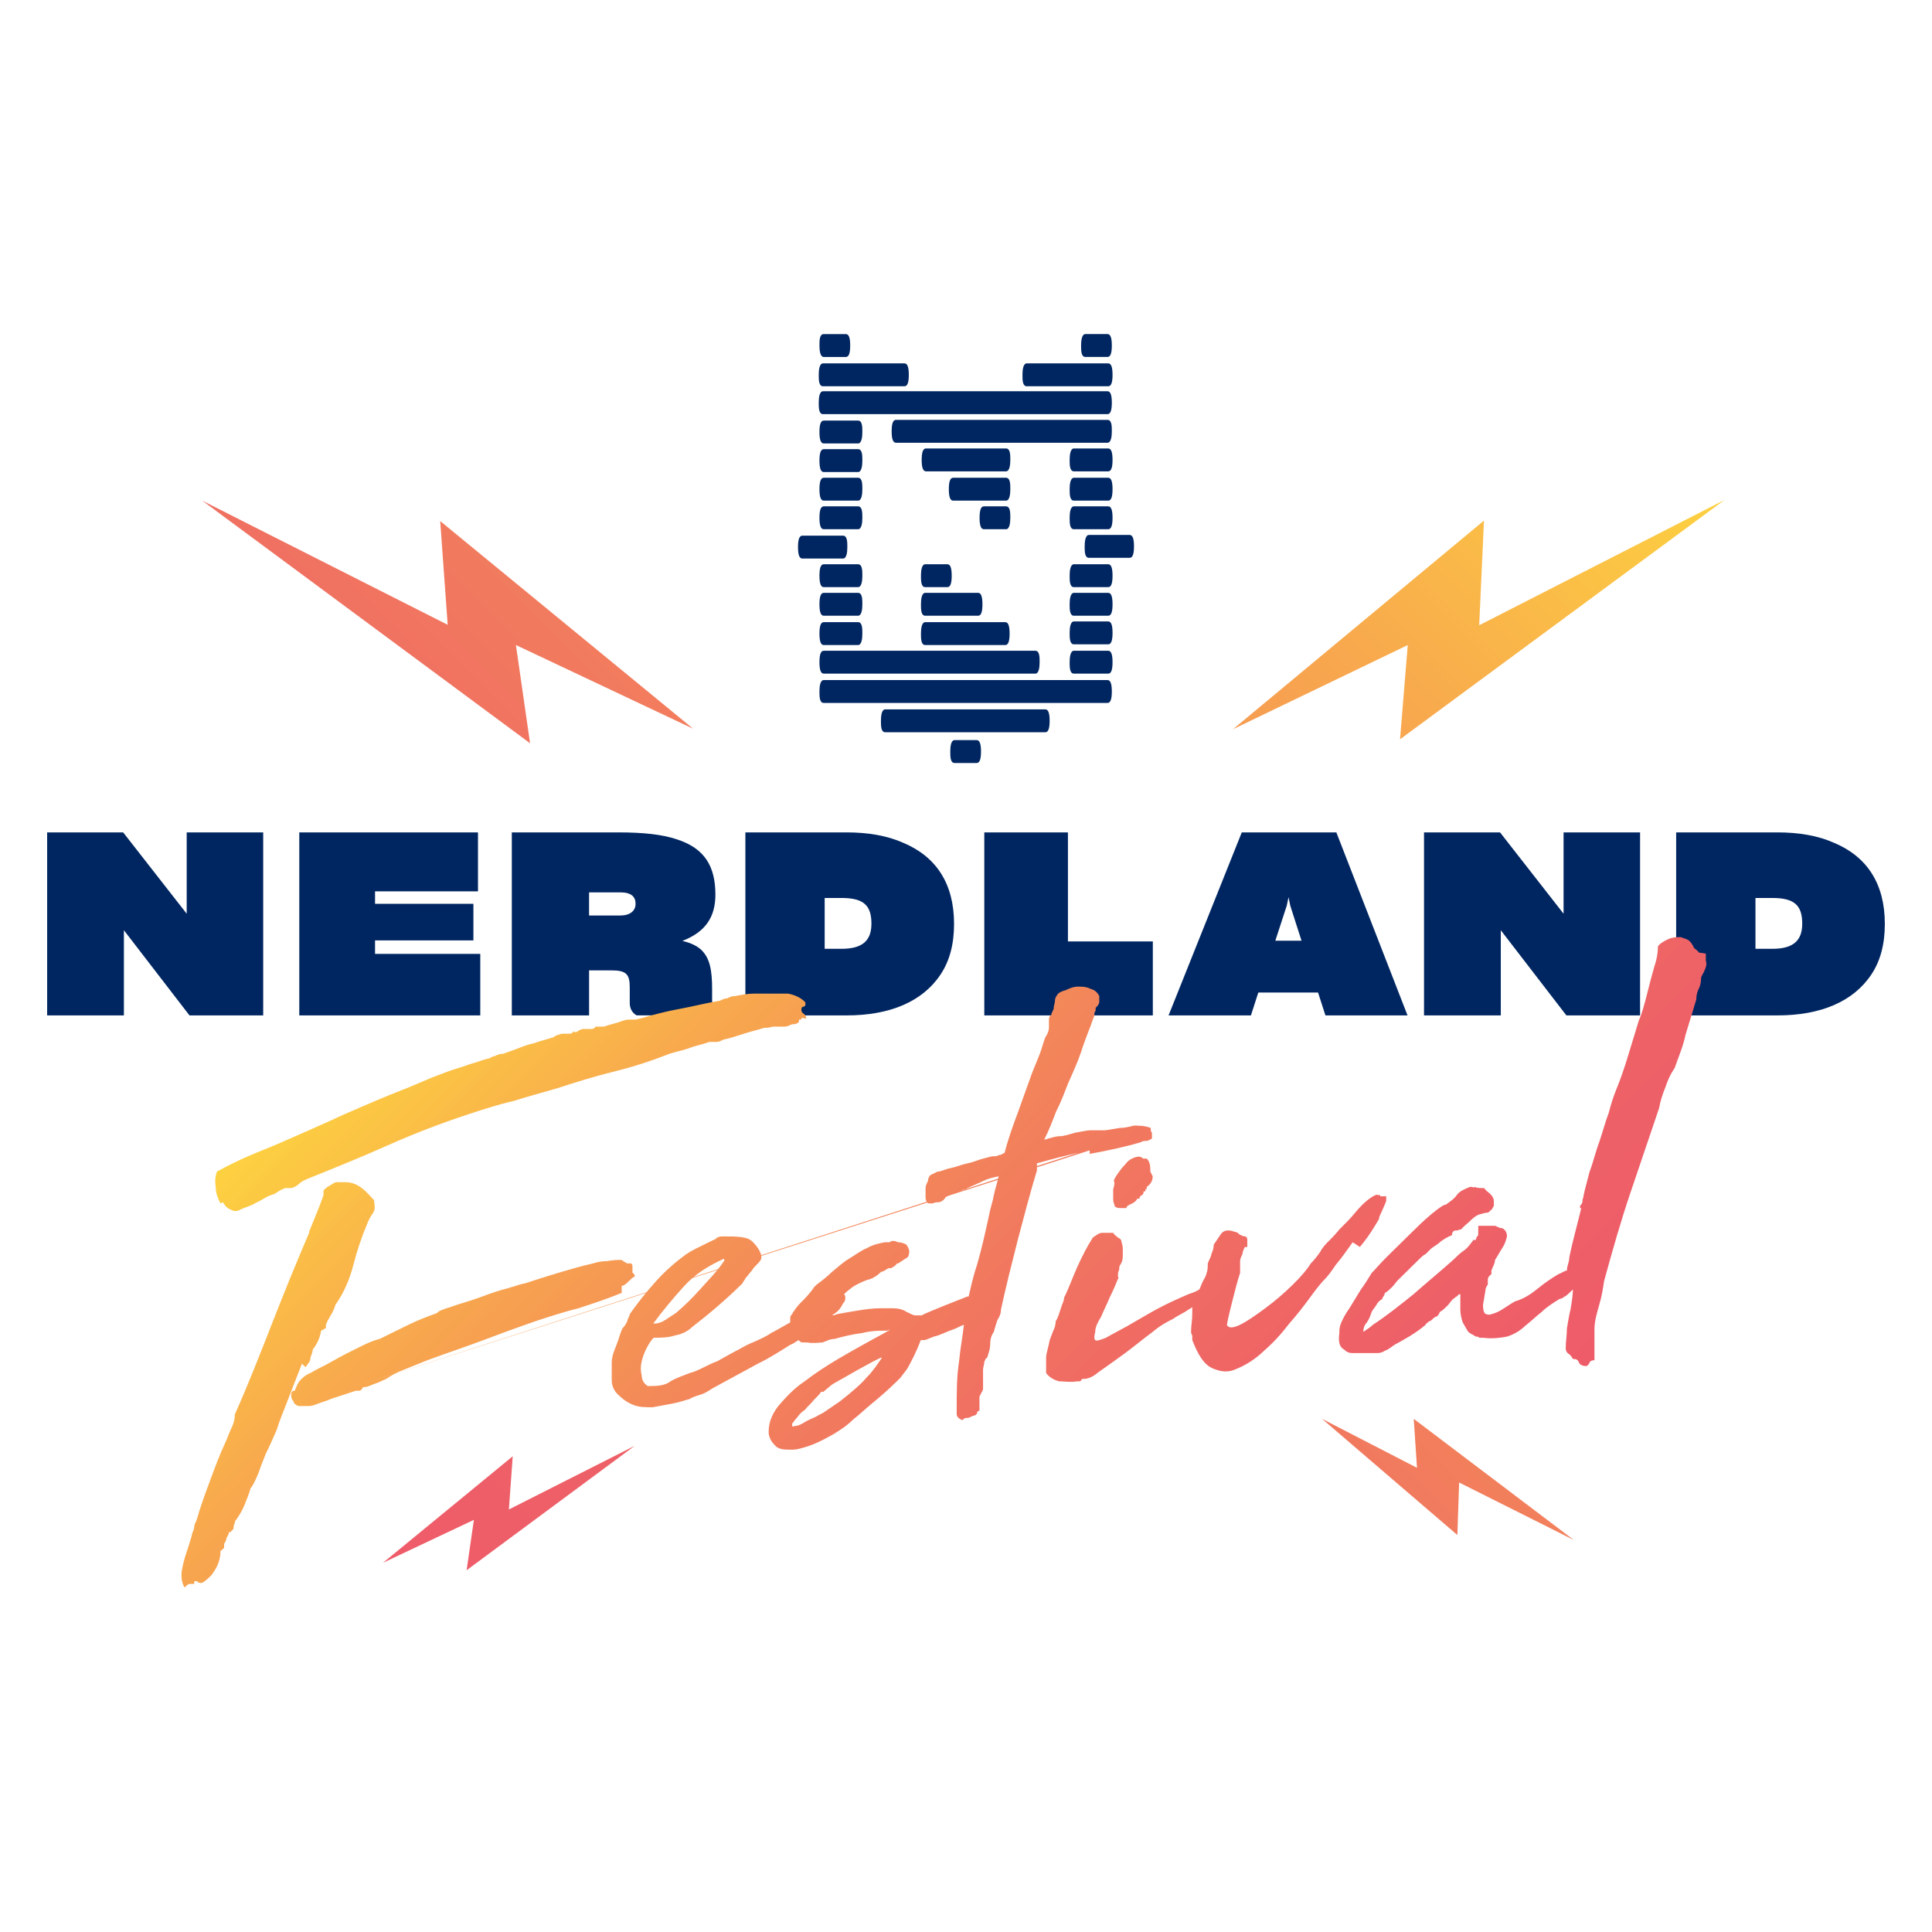 <?xml version="1.0" encoding="UTF-8"?>
<svg xmlns="http://www.w3.org/2000/svg" xmlns:xlink="http://www.w3.org/1999/xlink" id="Layer_1" data-name="Layer 1" viewBox="0 0 1000 1000">
  <defs>
    <style>
      .cls-1 {
        fill: #002661;
      }

      .cls-2 {
        fill: url(#linear-gradient-2);
      }

      .cls-3 {
        fill: url(#linear-gradient);
      }
    </style>
    <linearGradient id="linear-gradient" x1="275.16" y1="443.55" x2="680.46" y2="848.84" gradientUnits="userSpaceOnUse">
      <stop offset="0" stop-color="#fdd140"></stop>
      <stop offset=".21" stop-color="#f8aa4d"></stop>
      <stop offset=".43" stop-color="#f38859"></stop>
      <stop offset=".64" stop-color="#f06f62"></stop>
      <stop offset=".84" stop-color="#ee6167"></stop>
      <stop offset="1" stop-color="#ee5c69"></stop>
    </linearGradient>
    <linearGradient id="linear-gradient-2" x1="188.57" y1="799.21" x2="810.82" y2="176.96" gradientUnits="userSpaceOnUse">
      <stop offset="0" stop-color="#ee5c69"></stop>
      <stop offset=".16" stop-color="#ee6167"></stop>
      <stop offset=".36" stop-color="#f06f62"></stop>
      <stop offset=".57" stop-color="#f38859"></stop>
      <stop offset=".79" stop-color="#f8aa4d"></stop>
      <stop offset="1" stop-color="#fdd140"></stop>
    </linearGradient>
  </defs>
  <g>
    <path class="cls-1" d="M426.37,333.87h17.76c1.85,0,2.22-3.33,2.22-5.92s0-5.92-2.22-5.92h-17.76c-1.48,0-2.22,1.85-2.22,5.92s.74,5.92,2.22,5.92ZM426.37,318.7h17.76c1.85,0,2.22-3.33,2.22-5.92s0-5.92-2.22-5.92h-17.76c-1.48,0-2.22,1.85-2.22,5.92s.74,5.92,2.22,5.92ZM424.15,297.98c0,4.07.74,5.92,2.22,5.92h17.76c1.85,0,2.22-3.33,2.22-5.92s0-5.92-2.22-5.92h-17.76c-1.48,0-2.22,1.85-2.22,5.92ZM438.58,283.18c0-2.59,0-5.92-2.22-5.92h-21.09c-1.48,0-2.22,1.85-2.22,5.92s.74,5.92,2.22,5.92h21.09c1.85,0,2.22-3.33,2.22-5.92ZM426.37,273.93h17.76c1.85,0,2.22-3.33,2.22-5.92s0-5.92-2.22-5.92h-17.76c-1.48,0-2.22,1.85-2.22,5.92s.74,5.92,2.22,5.92ZM426.37,259.13h17.76c1.85,0,2.22-3.33,2.22-5.92s0-5.92-2.22-5.92h-17.76c-1.48,0-2.22,1.85-2.22,5.92s.74,5.92,2.22,5.92ZM478.91,303.9h11.47c1.48,0,2.22-1.85,2.22-5.92s-.74-5.92-2.22-5.92h-11.47c-1.85,0-2.22,3.33-2.22,5.92s0,5.92,2.22,5.92ZM478.91,318.7h27.38c1.48,0,2.22-1.85,2.22-5.92s-.74-5.92-2.22-5.92h-27.38c-1.85,0-2.22,3.33-2.22,5.92s0,5.92,2.22,5.92ZM478.91,333.87h41.44c1.48,0,2.22-1.85,2.22-5.92s-.74-5.92-2.22-5.92h-41.44c-1.85,0-2.22,3.33-2.22,5.92s0,5.92,2.22,5.92ZM520.72,262.09h-11.47c-1.48,0-2.22,1.85-2.22,5.92s.74,5.92,2.22,5.92h11.47c1.85,0,2.22-3.33,2.22-5.92s0-5.92-2.22-5.92ZM520.72,247.29h-27.38c-1.48,0-2.22,1.85-2.22,5.92s.74,5.92,2.22,5.92h27.38c1.85,0,2.22-3.33,2.22-5.92s0-5.92-2.22-5.92ZM426.37,348.67h109.52c1.85,0,2.22-3.33,2.22-5.92s0-5.92-2.22-5.92h-109.52c-1.48,0-2.22,1.85-2.22,5.92s.74,5.92,2.22,5.92ZM573.63,336.83h-17.76c-1.85,0-2.22,3.33-2.22,5.92s0,5.92,2.22,5.92h17.76c1.48,0,2.22-1.85,2.22-5.92s-.74-5.92-2.22-5.92ZM575.48,223.24c0-2.59,0-5.92-2.22-5.92h-109.52c-1.48,0-2.22,1.85-2.22,5.92s.74,5.92,2.22,5.92h109.52c1.85,0,2.22-3.33,2.22-5.92ZM520.72,232.12h-41.44c-1.48,0-2.22,1.85-2.22,5.92s.74,5.92,2.22,5.92h41.44c1.85,0,2.22-3.33,2.22-5.92s0-5.92-2.22-5.92ZM426.37,229.53h17.76c1.85,0,2.22-3.33,2.22-5.92s0-5.92-2.22-5.92h-17.76c-1.48,0-2.22,1.85-2.22,5.92s.74,5.92,2.22,5.92ZM426.37,244.33h17.76c1.85,0,2.22-3.33,2.22-5.92s0-5.92-2.22-5.92h-17.76c-1.48,0-2.22,1.85-2.22,5.92s.74,5.92,2.22,5.92ZM573.63,321.66h-17.76c-1.85,0-2.22,3.33-2.22,5.92s0,5.92,2.22,5.92h17.76c1.48,0,2.22-1.85,2.22-5.92s-.74-5.92-2.22-5.92ZM573.63,306.86h-17.76c-1.85,0-2.22,3.33-2.22,5.92s0,5.92,2.22,5.92h17.76c1.48,0,2.22-1.85,2.22-5.92s-.74-5.92-2.22-5.92ZM573.63,292.06h-17.76c-1.85,0-2.22,3.33-2.22,5.92s0,5.92,2.22,5.92h17.76c1.48,0,2.22-1.85,2.22-5.92s-.74-5.92-2.22-5.92ZM584.73,276.89h-21.09c-1.85,0-2.22,3.33-2.22,5.92s0,5.92,2.22,5.92h21.09c1.48,0,2.22-1.85,2.22-5.92s-.74-5.92-2.22-5.92ZM573.63,262.09h-17.76c-1.85,0-2.22,3.33-2.22,5.92s0,5.92,2.22,5.92h17.76c1.48,0,2.22-1.85,2.22-5.92s-.74-5.92-2.22-5.92ZM573.63,247.29h-17.76c-1.85,0-2.22,3.33-2.22,5.92s0,5.92,2.22,5.92h17.76c1.48,0,2.22-1.85,2.22-5.92s-.74-5.92-2.22-5.92ZM573.63,232.12h-17.76c-1.85,0-2.22,3.33-2.22,5.92s0,5.92,2.22,5.92h17.76c1.48,0,2.22-1.85,2.22-5.92s-.74-5.92-2.22-5.92ZM426,199.93h42.18c1.48,0,2.22-1.85,2.22-5.92s-.74-5.92-2.22-5.92h-42.18c-1.85,0-2.22,3.33-2.22,5.92s0,5.92,2.22,5.92ZM505.55,383.08h-11.47c-1.85,0-2.22,3.33-2.22,5.92s0,5.92,2.22,5.92h11.47c1.48,0,2.22-1.85,2.22-5.92s-.74-5.92-2.22-5.92ZM531.45,199.93h42.18c1.48,0,2.22-1.85,2.22-5.92s-.74-5.92-2.22-5.92h-42.18c-1.85,0-2.22,3.33-2.22,5.92s0,5.92,2.22,5.92ZM426,214.36h147.26c1.48,0,2.22-1.85,2.22-5.92s-.74-5.92-2.22-5.92h-147.26c-1.85,0-2.22,3.33-2.22,5.92s0,5.92,2.22,5.92ZM573.26,352h-146.89c-1.85,0-2.22,3.33-2.22,5.92s0,5.92,2.22,5.92h146.89c1.48,0,2.22-1.85,2.22-5.92s-.74-5.92-2.22-5.92ZM540.7,367.17h-82.51c-1.85,0-2.22,3.33-2.22,5.92s0,5.92,2.22,5.92h82.88c1.48,0,2.22-1.85,2.22-5.92s-.74-5.92-2.22-5.92h-.37ZM561.79,184.76h11.47c1.48,0,2.22-1.85,2.22-5.92s-.74-5.92-2.22-5.92h-11.47c-1.85,0-2.22,3.33-2.22,5.92s0,5.92,2.22,5.92ZM424.15,178.84c0-2.59,0-5.92,2.22-5.92h11.47c1.48,0,2.22,1.85,2.22,5.92s-.74,5.92-2.22,5.92h-11.47c-1.85,0-2.22-3.33-2.22-5.92Z"></path>
    <g>
      <path class="cls-1" d="M64.14,525.57H24.4v-94.73h39.34l32.89,42.1v-42.1h39.6v94.73h-38.16l-33.94-44.08v44.08h.01Z"></path>
      <path class="cls-1" d="M154.91,525.57v-94.73h92.49v30.52h-53.28v6.44h50.91v18.94h-50.91v6.98h54.47v31.84h-93.68Z"></path>
      <path class="cls-1" d="M304.9,525.57h-39.99v-94.73h54.99c12.89,0,22.89,1.05,30.26,3.55,14.6,4.6,20.13,14.08,20.13,28.68,0,11.58-5.13,19.34-17.1,23.94,4.47,1.05,7.63,2.63,9.74,4.6,4.47,4.21,5.66,10.52,5.66,20.39v6.05c0,3.29,1.71,6.05,4.47,7.5h-43.55c-2.63-1.45-3.55-4.08-3.55-6.32v-8.29c0-6.84-1.97-8.68-9.6-8.68h-11.45v23.29h0ZM304.9,473.86h16.18c5,0,7.89-2.37,7.89-6.05s-2.24-5.92-7.89-5.92h-16.18s0,11.97,0,11.97Z"></path>
      <path class="cls-1" d="M385.81,430.84h52.23c11.45,0,21.18,1.71,29.47,5.39,16.97,7.1,26.31,21.05,26.31,41.97,0,10.39-2.24,19.08-6.97,26.18-9.34,14.08-26.31,21.19-48.55,21.19h-52.49v-94.73h0ZM426.85,491.1h8.81c11.45,0,15.39-4.87,15.39-13.02,0-9.34-3.95-13.29-15.39-13.29h-8.81v26.31Z"></path>
      <path class="cls-1" d="M509.47,430.84h43.29v56.44h43.94v38.28h-87.23v-94.73h0Z"></path>
      <path class="cls-1" d="M651.3,513.73l-3.82,11.84h-42.63l37.89-94.73h48.95l36.84,94.73h-42.49l-3.82-11.84h-30.92ZM673.66,486.89l-5.79-18.02-.92-4.47-.92,4.34-5.92,18.16s13.55,0,13.55,0Z"></path>
      <path class="cls-1" d="M776.8,525.57h-39.73v-94.73h39.34l32.89,42.1v-42.1h39.6v94.73h-38.15l-33.94-44.08v44.08Z"></path>
      <path class="cls-1" d="M867.58,430.84h52.23c11.45,0,21.18,1.71,29.47,5.39,16.97,7.1,26.31,21.05,26.31,41.97,0,10.39-2.24,19.08-6.97,26.18-9.34,14.08-26.31,21.19-48.55,21.19h-52.49v-94.73h0ZM908.63,491.1h8.81c11.45,0,15.39-4.87,15.39-13.02,0-9.34-3.95-13.29-15.39-13.29h-8.81v26.31Z"></path>
    </g>
    <path class="cls-3" d="M156.3,705.8l-8.06,20.73c-1.86,4.88-3.72,9.15-4.96,13.42-1.86,4.27-3.72,8.54-5.58,12.2-1.24,3.05-2.48,6.1-3.72,9.76-1.24,3.05-2.48,6.1-4.34,8.54-.62,2.44-1.86,5.49-3.1,8.54s-3.1,6.1-4.96,8.54c0,1.22-.62,1.83-.62,2.44s0,1.83-1.24,2.44c0,0,0,.61-.62.61h-.62c0,1.22-.62,1.83-1.24,3.05,0,1.22-.62,1.83-1.24,3.05v1.83c0,.61-1.24,1.22-1.86,1.83,0,5.49-2.48,9.76-4.96,12.8-3.1,3.05-4.96,4.27-5.58,3.66-.62,0-1.24,0-1.24-.61,0,0-1.24-.61-1.86,0v1.22h-2.48c-.62,0-1.86,1.22-2.48,1.83-1.86-3.05-1.86-6.71-1.24-9.76.62-3.66,1.86-7.32,3.1-10.98l1.86-6.1c0-1.22,1.24-3.05,1.24-4.27s.62-2.44,1.24-3.66c1.86-6.71,4.34-13.42,6.82-20.12,2.48-6.71,4.96-13.42,8.06-20.12,1.24-2.44,1.86-4.88,3.1-7.32s1.86-4.88,1.86-7.32c6.82-15.25,13.01-31.1,19.21-46.95,6.2-15.86,12.4-31.1,19.21-46.95v-.61h0c1.24-3.05,2.48-6.1,3.72-9.15,1.24-3.05,2.48-6.1,3.72-9.76v-2.44c1.24-1.22,1.86-1.83,3.1-2.44,1.24-.61,2.48-1.83,3.72-1.83h4.34c3.72,0,6.2,1.22,8.68,3.05,2.48,1.83,4.34,4.27,6.2,6.1.62,3.05.62,4.88,0,6.1-.62,1.22-1.86,2.44-3.1,5.49-3.1,7.32-5.58,14.63-7.44,21.95-1.86,7.32-4.96,14.63-9.3,20.73-.62,1.83-1.24,3.66-2.48,5.49-.62,1.22-1.86,3.05-2.48,4.88v1.83s-.62,0-1.24.61l-1.24.61c-.62,3.66-1.86,6.71-4.34,9.76,0,1.83-1.24,3.66-1.24,4.88s-1.24,2.44-2.48,4.27l-1.86-1.83h0ZM321.78,666.16v-.61c1.24,0,2.48-1.22,3.72-2.44,1.24-1.22,1.86-1.83,3.1-2.44,0-.61-.62-1.83-1.24-1.83v-3.05c0-.61,0-1.22-.62-1.83h-1.24c-.62,0-1.24,0-1.86-.61,0,0-1.24-.61-1.86-1.22-1.86,0-4.34,0-7.44.61-3.1,0-5.58.61-7.44,1.22-5.58,1.22-11.78,3.05-17.97,4.88-6.2,1.83-11.78,3.66-17.35,5.49-1.24,0-4.34,1.22-8.68,2.44-4.96,1.22-9.92,3.05-14.87,4.88s-9.92,3.05-14.87,4.88c-4.34,1.22-6.82,2.44-6.82,3.05-4.96,1.83-9.92,3.66-14.87,6.1l-14.87,7.32c-4.96,1.22-9.3,3.66-14.26,6.1-4.96,2.44-9.3,4.88-13.64,7.32-2.48,1.22-4.96,2.44-8.06,4.27-3.1,1.22-5.58,3.66-6.82,6.1l-1.24,3.05c-1.24,0-1.86.61-1.86,1.83s0,2.44,1.24,3.66c0,1.22,1.24,1.83,2.48,2.44h5.58c1.86,0,4.34-1.22,6.2-1.83,1.86-.61,3.72-1.22,4.96-1.83l13.01-4.27h1.86c.62,0,1.24-.61,1.86-1.83,2.48,0,4.34-1.22,6.2-1.83s3.1-1.22,4.34-1.83c1.86-.61,3.1-1.83,4.34-2.44,1.24-.61,3.1-1.83,4.96-2.44l13.64-5.49c9.92-3.66,19.21-6.71,27.27-9.76,8.06-3.05,17.97-6.71,28.51-10.37,7.44-2.44,14.87-4.88,22.31-6.71,7.44-2.44,14.87-4.88,22.31-7.93h0v-3.05h0ZM115.4,622.26c.62,1.22,1.86,3.05,3.72,3.66,1.86,1.22,3.72,1.22,5.58,0l6.2-2.44c1.86-1.22,3.72-1.83,5.58-3.05,1.86-1.22,3.72-1.83,5.58-2.44,1.86-1.22,3.72-2.44,5.58-3.05h2.48c1.86,0,3.72-1.22,4.96-2.44,1.24-1.22,3.1-1.83,4.34-2.44,13.64-5.49,27.27-10.98,40.91-17.07,13.64-6.1,27.89-11.59,42.76-16.46,7.44-2.44,14.87-4.88,22.93-6.71,7.44-2.44,14.87-4.27,22.93-6.71,9.3-3.05,19.21-6.1,29.13-8.54,9.92-2.44,19.21-5.49,28.51-9.15,3.72-1.22,7.44-1.83,10.54-3.05s6.82-1.83,9.92-3.05h3.72c1.24,0,2.48-.61,3.72-1.22,3.1-.61,6.82-1.83,10.54-3.05s6.82-1.83,10.54-3.05c1.24,0,2.48,0,4.34-.61h6.2c1.24,0,2.48-.61,3.72-1.22,1.24,0,2.48,0,3.72-1.22v-1.22h1.24v-.61s.62-.61,1.24,0h1.24c0-1.22-.62-1.83-1.24-2.44-.62,0-1.24-1.22-1.24-1.83s0-1.83,1.24-1.83c.62,0,1.24-1.22.62-2.44-2.48-2.44-5.58-3.66-8.68-4.27h-17.97c-3.1,0-6.2.61-9.3,1.22-1.86,0-3.1.61-4.34,1.22-1.24,0-2.48.61-3.72,1.22-7.44,1.22-14.26,3.05-21.07,4.27s-13.64,3.05-19.83,4.88c-.62,0-1.86.61-3.1.61h-3.1c-2.48,0-4.34,1.22-6.82,1.83-2.48.61-4.34,1.22-6.2,1.83h-4.34c0,.61-1.24,1.22-1.86,1.22h-4.34c-1.24,0-1.86.61-3.1,1.22-.62.61-1.24.61-1.86,0-.62.61-1.24,1.22-1.86,1.22h-3.1c-1.24,0-1.86,0-3.1.61-.62,0-1.86.61-2.48,1.22-3.72,1.22-6.82,1.83-9.92,3.05-3.1.61-6.2,1.83-9.3,3.05l-6.82,2.44c-1.86,0-3.1.61-4.34,1.22-1.24,0-2.48,1.22-3.1,1.22-3.1.61-5.58,1.83-8.06,2.44s-4.96,1.83-7.44,2.44c-4.34,1.22-8.68,3.05-13.64,4.88-4.34,1.83-8.68,3.66-13.01,5.49-11.15,4.27-22.31,9.15-33.47,14.03-10.54,4.88-21.69,9.76-32.85,14.63-5.58,2.44-10.54,4.27-16.12,6.71-5.58,2.44-10.54,4.88-16.12,7.93-.62,1.83-1.24,4.27-.62,7.93,0,3.66,1.24,6.1,2.48,8.54l1.24-.61h0ZM182.55,718,597.79,583.84,563.99,595.42c-9.3,1.83-18.59,4.27-27.27,6.71v3.66c-3.72,12.2-6.82,24.39-9.92,35.98-3.1,12.2-6.2,24.39-8.68,35.98,0,1.83-.62,3.66-1.86,5.49-.62,1.83-1.24,3.66-1.86,6.1-1.24,1.83-1.86,3.66-1.86,6.1s-.62,4.27-1.24,6.1c0,0,0,1.22-1.24,1.83,0,.61-.62,1.22-.62,1.83,0,1.22-.62,2.44-.62,3.66v10.37l-1.86,3.66v7.32c-1.24,0-1.24,1.22-1.24,1.22,0,0,0,.61-1.24,1.22-.62,0-1.86.61-3.1,1.22-1.24,0-2.48,0-3.1,1.22h0c-1.86-.61-3.1-1.83-3.1-3.05v-3.05c0-8.54,0-16.46,1.24-24.39.62-6.71,1.86-12.8,2.48-18.9-1.86.61-3.72,1.83-5.58,2.44-3.72,1.22-6.82,3.05-9.92,3.66-3.1,1.22-4.34,1.83-4.96,1.83h-1.86c-2.48,6.71-4.96,10.98-6.2,13.42-1.24,2.44-3.1,4.27-4.34,6.1l-1.86,1.83c-4.96,4.88-9.3,8.54-13.01,11.59-3.72,3.05-6.82,6.1-9.3,7.93-2.48,2.44-4.96,4.27-6.82,5.49-1.86,1.22-3.72,2.44-4.96,3.05h0c-4.34,2.44-8.06,4.27-11.78,5.49-3.72,1.22-6.2,1.83-8.06,1.83-4.34,0-7.44,0-9.3-2.44-1.86-1.83-3.1-4.27-3.1-6.71,0-4.27,1.24-8.54,4.96-13.42,3.72-4.27,8.06-9.15,13.64-12.8,5.58-4.27,11.15-7.93,17.35-11.59,6.2-3.66,11.78-6.71,16.12-9.15,4.34-2.44,8.06-4.27,9.92-5.49,1.24-.81,1.03-.81-.62,0h-1.24c-3.1,0-6.82,0-11.78,1.22-4.96.61-9.92,1.83-14.26,3.05-2.48,0-4.34,1.22-6.2,1.83-1.86,0-4.34.61-8.06,0h-1.86c-.62,0-1.24,0-1.86-.61h0l-.62-.61c-1.24.61-2.48,1.83-4.34,2.44-3.72,2.44-6.82,4.27-9.92,6.1-3.1,1.83-5.58,3.05-6.82,3.66l-23.55,12.8c-1.86,1.22-3.72,2.44-5.58,3.05-1.86.61-4.34,1.22-6.2,2.44-2.48.61-5.58,1.83-9.3,2.44-3.1.61-6.82,1.22-9.92,1.83-3.72,0-6.82,0-9.92-1.22-3.1-1.22-5.58-3.05-8.06-5.49-1.86-1.83-3.1-4.27-3.1-7.32v-9.15c0-3.05,1.24-6.1,2.48-9.15,1.24-3.05,1.86-6.1,3.1-8.54,1.24-1.22,1.86-2.44,2.48-3.66,0-1.22,1.24-2.44,1.24-3.66,4.34-6.1,8.68-11.59,13.64-17.07,4.96-5.49,9.92-9.76,14.87-13.42,2.48-1.83,4.96-3.05,7.44-4.27,2.48-1.22,4.96-2.44,7.44-3.66.62,0,1.86-1.22,1.86-1.22,0,0,1.24-.61,2.48-.61,8.06,0,13.64,0,16.12,3.05,2.48,2.44,4.34,5.49,4.34,7.93,0,.61-.62,1.83-1.86,3.05-1.24,1.22-2.48,2.44-3.1,3.66-1.24,1.22-1.86,2.44-3.1,3.66-.62,1.22-1.24,1.83-1.86,3.05-8.68,8.54-17.35,15.86-26.03,22.56-1.86,1.83-4.96,3.66-8.68,4.27-3.72,1.22-7.44,1.22-11.15,1.22-1.24,1.22-2.48,3.05-3.72,5.49s-1.86,4.27-2.48,6.71c-.62,2.44-.62,4.88,0,7.32,0,2.44,1.24,4.27,3.1,5.49,4.34,0,8.68,0,11.78-2.44,3.1-1.83,6.82-3.05,9.92-4.27,2.48-.61,4.96-1.83,7.44-3.05,2.48-1.22,4.96-2.44,6.82-3.05,4.34-2.44,8.68-4.88,11.15-6.1,3.1-1.83,5.58-3.05,8.68-4.27,2.48-1.22,5.58-2.44,8.06-4.27,2.48-1.22,5.58-3.05,9.92-5.49v-2.44c0-1.22,1.24-1.83,1.24-2.44,1.24-1.83,2.48-3.66,4.34-5.49,1.86-1.83,4.34-4.27,6.82-7.93l1.24-1.22c2.48-1.83,5.58-4.27,8.06-6.71,3.1-2.44,5.58-4.88,8.68-6.71,3.1-1.83,6.2-4.27,9.3-5.49,3.1-1.83,6.2-2.44,9.3-3.05h2.48c1.24-1.22,3.1-.61,4.34,0,1.86,0,3.1.61,4.34,1.22,1.24,1.83,1.86,3.66,1.24,4.88,0,1.22-.62,1.83-1.86,2.44l-3.72,2.44h-.62c-.62,1.22-1.86,1.83-3.1,2.44h-1.24c-1.24.61-2.48,1.83-3.72,1.83-1.86,1.83-4.34,3.66-7.44,4.27-3.1,1.22-5.58,2.44-7.44,3.66l-3.1,2.44-1.24,1.22s.62.61.62,1.83c0,.61,0,1.83-1.24,3.05-.62,1.22-1.24,2.44-2.48,3.66l-.62.61c-.62.61-1.86,1.22-2.48,1.83h-.62c1.24,0,1.86,0,3.1-.61,3.1-.61,6.82-1.22,10.54-1.83,3.72-.61,8.06-1.22,11.78-1.22h6.82c2.48,0,4.96.61,6.82,1.83h0c2.48,1.22,3.72,1.83,4.34,1.83h3.72c0-.61,23.55-9.76,23.55-9.76h.62c1.24-5.49,2.48-10.98,4.34-16.46,2.48-8.54,4.34-17.07,6.2-25.61.62-3.66,1.86-6.71,2.48-10.37.62-3.05,1.86-6.71,2.48-9.76-3.1.61-5.58,1.22-8.06,2.44-2.48,1.22-5.58,2.44-9.3,4.27-1.24,0-3.1,1.22-4.34,1.83-1.86.61-3.1,1.22-4.96,1.83-.62,0-1.24,1.22-1.86,1.83s-1.86,1.22-2.48,1.22c-1.24,0-1.86,0-3.1.61h-1.86c-1.24,0-1.86-1.83-1.86-3.05v-4.88c0-1.22.62-2.44,1.24-3.66,0-1.22.62-2.44,1.24-3.05l3.72-1.83c1.86,0,3.72-1.22,6.82-1.83,3.1-.61,5.58-1.83,8.68-2.44,3.1-.61,5.58-1.83,8.06-2.44,2.48-.61,4.34-1.22,4.96-1.22,1.24,0,2.48,0,3.1-.61,1.24,0,1.86-.61,3.1-1.22,1.86-7.32,4.34-14.03,6.82-20.73s4.96-14.03,7.44-20.73c1.24-3.05,2.48-6.1,3.72-9.15,1.24-3.05,1.86-6.1,3.1-9.15,1.24-1.83,1.86-3.66,1.86-4.88v-3.66c0-1.22,0-2.44,1.24-3.05,0-1.22,1.24-2.44,1.24-3.66s.62-2.44.62-3.66.62-2.44,1.24-3.05c0-.61,1.86-1.83,4.34-2.44,2.48-1.22,4.34-1.83,6.2-1.83,2.48,0,4.34,0,6.82,1.22,2.48.61,3.72,2.44,4.34,3.66v3.05c0,1.22-1.24,2.44-1.86,3.05,0,1.22,0,1.83-.62,2.44,0,.61,0,1.83-.62,3.05-1.86,5.49-4.34,10.98-6.2,17.07-1.86,5.49-4.34,10.98-6.82,16.46-1.86,4.88-3.72,9.76-6.2,14.63-1.86,4.88-3.72,9.76-6.2,14.63h0c2.48-.61,5.58-1.83,8.06-1.83s5.58-1.22,8.06-1.83c3.72-.61,6.2-1.22,7.44-1.22h7.44c1.24,0,4.34-.61,8.06-1.22,2.48,0,4.96-.61,7.44-1.22,2.48,0,5.58,0,8.67,1.22v1.22s0,.61.62,1.22h0v3.05c-1.24.61-1.86,1.22-3.1,1.22-.62,0-1.86,0-2.48.61h0c-8.06,2.44-16.73,4.27-26.65,6.1v-1.83h0ZM338.73,685.07c1.86,0,3.72-.61,5.58-1.83,1.86-1.22,3.72-2.44,5.58-3.66,4.34-3.66,8.68-7.93,13.01-12.8,4.33-4.88,8.68-9.15,11.78-14.03,0,0,.62,0,0-1.22-8.06,3.66-14.87,7.93-20.45,14.03-5.58,6.1-11.15,12.8-16.12,19.51h.62ZM455.87,702.75l-3.72,1.83c-6.82,3.66-11.15,6.1-14.26,7.93-3.1,1.83-5.58,3.05-7.44,4.27l-4.34,3.66h-1.24c0,.61-1.86,2.44-3.72,4.27-1.86,2.44-3.72,3.66-4.34,4.88-1.86,1.22-3.1,2.44-4.34,4.27-1.24,1.22-1.86,2.44-2.48,3.05,0,1.22,0,1.83,1.24,1.22,1.24,0,3.1-.61,4.96-1.83,1.86-1.22,3.72-1.83,6.2-3.05,1.86-1.22,3.72-1.83,4.34-2.44h0l8.06-5.49c6.2-4.88,11.15-9.15,13.64-12.2,3.1-3.05,5.58-6.71,8.06-10.37h-.62,0ZM597.79,584.45,595.4,606.4c0-2.44,0-4.88-1.86-6.71h-1.86c-1.24-1.22-2.48-1.22-4.34-.61s-3.72,1.83-4.96,3.66c-1.86,1.83-3.1,3.66-4.34,5.49s-1.86,3.05-1.24,3.66c0,.61,0,1.83-.62,3.66v4.27c0,1.22,0,2.44.62,3.66,0,1.22,1.24,1.83,3.1,1.83h3.1c0-1.22,1.86-1.83,3.1-2.44s2.48-1.83,2.48-2.44h1.24c0-.61,0-1.22,1.24-1.83.62-.61,1.24-1.22.62-1.83.83,0,1.24-.2,1.24-.61,0-.61,0-1.22.62-.61v-1.22c1.86-1.22,3.1-3.05,3.1-5.49l-1.24-2.44h0ZM703.86,645.43c3.1-3.66,5.58-7.32,7.44-10.37,1.86-3.05,3.1-4.88,2.48-4.88,1.86-4.27,3.1-6.71,3.72-8.54v-2.44h-3.1c0-.61,0-1.22,0-.61h-1.24c0-.61-1.86,0-4.34,1.83-2.48,1.83-4.96,4.27-7.44,7.32-2.48,3.05-5.58,6.1-8.06,8.54-2.48,3.05-4.34,4.88-4.96,5.49-1.86,1.83-3.72,3.66-4.96,6.1-1.24,1.83-3.1,4.27-4.96,6.1-1.86,3.05-4.96,6.71-9.3,10.98-4.34,4.27-9.3,8.54-14.26,12.2-4.96,3.66-9.3,6.71-13.01,8.54-3.72,1.83-6.2,1.83-6.82,0,.62-3.66,1.86-8.54,3.1-13.42,1.24-4.88,2.48-9.76,3.72-13.42h0v-6.1c0-1.22.62-2.44,1.24-3.66,0-1.22.62-2.44,1.24-3.66h1.24v-3.66c0-1.22-.62-1.83-1.24-1.83,0,0-1.24,0-1.86-.61-.62,0-1.24-.61-1.86-1.22,0,0-1.24-.61-1.86-.61-3.1-1.22-5.58-.61-6.82,1.22-1.24,1.83-2.48,3.66-3.72,5.49,0,1.83-.62,3.66-1.24,4.88,0,1.22-1.24,3.05-1.86,4.88,0,1.83,0,3.66-.62,4.88,0,1.22-1.24,3.05-1.86,4.27s-1.24,3.05-1.86,4.27h0c-1.86,1.22-3.72,1.83-5.58,2.44-5.58,2.44-11.15,4.88-16.73,7.93-5.58,3.05-10.54,6.1-14.87,8.54-4.34,2.44-8.06,4.27-11.15,6.1-3.1,1.22-4.96,1.83-5.58,1.22s-.62-1.83,0-4.27c0-2.44,1.24-4.88,3.1-7.93,1.24-3.05,3.1-6.71,4.34-9.76,1.86-3.66,3.1-6.71,4.34-9.76,0,0,.62,0,0-1.22v-1.22h0c0-1.22.62-1.83.62-2.44s0-1.83.62-2.44c1.24-1.83,1.24-3.66,1.24-4.88v-3.05c0-.61,0-1.83-.62-3.66,0-1.22-.62-1.83-1.86-2.44-.62-.61-1.86-1.22-2.48-2.44h-5.58c-1.86,0-3.1,1.22-4.96,2.44-3.1,4.88-5.58,9.76-8.06,15.25-2.48,5.49-4.34,10.98-6.82,15.86,0,1.83-1.24,3.66-1.86,6.1-.62,1.83-1.24,4.27-2.48,6.1,0,1.83-.62,3.66-1.24,4.88-.62,1.83-1.24,3.05-1.86,4.88-.62,3.66-1.86,6.71-1.86,9.15v7.93c1.86,2.44,4.34,3.66,6.82,4.27,2.48,0,5.58.61,9.3,0h1.24s.62,0,1.24-1.22c1.86,0,4.34,0,8.68-3.66,4.34-3.05,8.68-6.1,13.64-9.76,4.96-3.66,9.3-7.32,14.26-10.98,4.34-3.66,8.06-5.49,10.54-6.71,2.48-1.83,5.58-3.05,8.06-4.88,0,0,1.24-.61,1.86-1.22v3.66c0,3.05-.62,6.1-.62,9.15,0,0,0,1.22.62,1.83v2.44c3.1,7.93,6.2,12.8,10.54,14.63,4.34,1.83,8.06,2.44,13.01,0,4.34-1.83,9.3-4.88,13.64-9.15,4.96-4.27,9.3-9.15,13.01-14.03,4.34-4.88,8.06-9.76,11.15-14.03,3.1-4.27,5.58-7.32,7.44-9.15,1.24-1.22,3.1-3.66,5.58-7.32,3.1-3.66,5.58-7.32,8.67-11.59l3.72,2.44h-.02ZM879.21,492.98c0-.61-1.24-1.22-2.48-2.44-.62-1.83-1.86-3.05-2.48-3.66s-2.48-1.22-4.34-1.83c-1.86,0-4.34,0-6.82,1.22-2.48,1.22-4.34,2.44-4.96,3.66,0,3.66-.62,6.71-1.86,10.37-1.24,4.27-2.48,9.15-3.72,14.03-1.24,4.88-2.48,9.76-4.34,14.03-1.86,6.1-3.72,12.2-5.58,18.29-1.86,6.1-3.72,11.59-6.2,17.69h0c-1.24,3.05-2.48,6.71-3.72,11.59-1.86,4.88-3.1,9.76-4.96,15.25-1.86,4.88-3.1,10.37-4.96,15.25-1.24,4.88-2.48,9.15-3.1,12.2,0,1.22-.62,1.83-.62,3.05s-.62,1.83-1.24,2.44h0v1.22h.62c-1.86,7.93-4.34,16.46-6.2,25.61,0,2.44-1.24,4.27-1.24,6.71-1.24,0-2.48,1.22-4.34,1.83-3.1,1.83-6.82,4.27-10.54,7.32-3.72,3.05-7.44,5.49-11.78,6.71-1.24.61-3.1,1.83-4.96,3.05-1.86,1.22-3.72,2.44-5.58,3.05-1.86.61-3.1,1.22-4.34.61-1.24,0-1.86-1.83-1.86-4.88l1.24-7.32c0-1.22.62-2.44,1.24-3.05v-2.44c0-1.83,1.24-2.44,1.86-3.05v-1.83c.62-1.83,1.86-3.66,1.86-5.49,1.24-1.83,2.48-4.27,3.72-6.1,1.24-1.83,1.86-3.66,2.48-6.1,0-2.44-1.24-3.66-2.48-4.27-1.86,0-3.1-1.22-3.72-1.22h-8.67v3.66c0,.61,0,1.83-.62,1.83,0,0-.62,1.22-.62,1.83h-1.24c-1.86,2.44-3.1,4.27-4.96,5.49-1.86,1.22-3.72,3.05-5.58,4.88-6.82,6.1-14.26,12.2-20.45,17.69-6.82,5.49-13.64,10.98-21.07,15.86-1.24,1.22-3.1,2.44-4.96,3.66,0-1.83.62-3.66,1.86-4.88,1.24-1.83,1.86-3.66,2.48-5.49.62-1.22,1.86-2.44,2.48-3.66s1.86-2.44,3.1-3.05h0v-.61c.62-.61,1.24-1.83,1.24-2.44,1.24-.61,2.48-1.83,3.72-3.05,1.24-1.22,1.86-2.44,3.1-3.66,1.86-1.83,3.72-3.66,5.58-5.49,1.86-1.83,3.72-3.66,5.58-5.49,1.24-1.22,1.86-1.83,3.1-2.44.62-.61,1.86-1.83,3.1-3.05,1.86-1.22,3.72-2.44,4.96-3.66,1.86-1.22,3.72-2.44,5.58-3.05,0-1.22.62-2.44,1.86-2.44.62,0,1.24,0,2.48-.61h.62c0-.61,3.72-3.66,3.72-3.66,1.86-1.83,3.72-3.66,6.2-4.27.62,0,1.86-.61,2.48-.61s1.86,0,2.48-1.22c.62,0,1.24-1.22,1.86-2.44v-2.44c0-1.22-.62-2.44-1.86-3.66s-2.48-1.83-3.1-3.05c-1.86,0-3.72,0-4.96-.61,0,0-.62.61-1.24,0h-1.24c-3.1,1.22-5.58,2.44-6.82,4.27-1.24,1.83-3.1,3.05-5.58,4.88-1.24,0-3.72,1.83-7.44,4.88-3.72,3.05-7.44,6.71-11.15,10.37-4.34,4.27-8.06,7.93-11.78,11.59-3.72,3.66-6.2,6.71-8.06,8.54-1.86,3.05-3.72,6.1-5.58,8.54-1.86,3.05-3.72,6.1-5.58,9.15-1.24,1.83-2.48,3.66-3.72,6.1-1.24,2.44-1.86,4.27-1.86,6.71v.61h0c-.62,4.27,0,7.32,2.48,8.54,1.24,1.22,2.48,1.83,4.34,1.83h11.78c1.86,0,3.1,0,4.96-1.22,1.86-.61,3.1-1.83,4.96-3.05,5.58-3.05,11.15-6.1,16.12-10.37,0-.61,1.24-1.22,1.86-1.83.62,0,1.24-.61,1.86-1.22h0s1.24-1.22,1.86-1.22,1.24-1.22,1.86-2.44c1.24-.61,2.48-1.83,3.72-3.05,1.24-1.22,1.86-2.44,3.1-3.66.62,0,1.24-1.22,1.86-1.22,0,0,.62-.61,1.24-1.22h.62v7.93c0,2.44.62,4.88,1.24,6.71.62,1.22,1.86,3.05,2.48,4.27.62,1.22,2.48,1.83,4.34,3.05.62,0,1.24,0,1.86.61h1.86c4.96.61,9.3,0,12.4-.61,3.72-1.22,6.82-3.05,9.3-5.49,3.1-2.44,5.58-4.88,8.67-7.32,2.48-2.44,6.2-4.88,9.3-6.71,0,0,1.24,0,2.48-1.22.62,0,2.48-1.83,4.34-3.66,0,3.05-.62,6.71-1.24,10.37-.62,2.44-1.24,6.1-1.86,9.76,0,3.66-.62,6.71-.62,10.37,0,1.22.62,2.44,1.86,3.05.62.61,1.24,1.22,1.86,2.44,1.24,0,2.48,0,3.1,1.83.62,1.22,1.86,1.83,3.72,1.83.62,0,1.24-.61,1.86-1.83,0-.61,1.24-1.22,2.48-1.22v-15.86c0-4.27,1.24-8.54,2.48-12.8,1.24-4.27,1.86-7.93,2.48-12.2,4.34-15.86,8.67-31.1,13.64-45.74,4.96-14.63,9.92-29.27,14.87-43.91.62-3.66,1.86-7.32,3.1-10.37,1.24-3.66,2.48-6.71,4.96-10.37,1.86-5.49,4.34-10.98,5.58-17.07,1.86-6.1,3.72-12.2,5.58-18.29,0-2.44.62-4.27,1.24-5.49.62-1.22,1.24-3.05,1.24-5.49,0-1.22,1.24-2.44,1.86-4.27.62-1.22,1.24-3.05.62-4.88v-3.66h0l-3.72-.61v-.02Z"></path>
  </g>
  <path class="cls-2" d="M638.21,377.43l129.9-107.98-2.48,54.18,126.98-64.86-167.95,123.88,3.99-48.77-90.44,43.56ZM104.69,259.13l169.67,125.57-7.32-50.83,91.7,43.3-130.89-107.47,3.87,53.7-127.02-64.26ZM814.63,797.12l-82.88-62.73,1.68,25.34-49.15-25.34,70.05,60.13.92-27.17,59.37,29.76ZM263.4,781.31l1.99-27.55-67.14,55.13,47.03-22.21-3.76,26.07,87.03-64.41-65.15,32.96Z"></path>
</svg>
